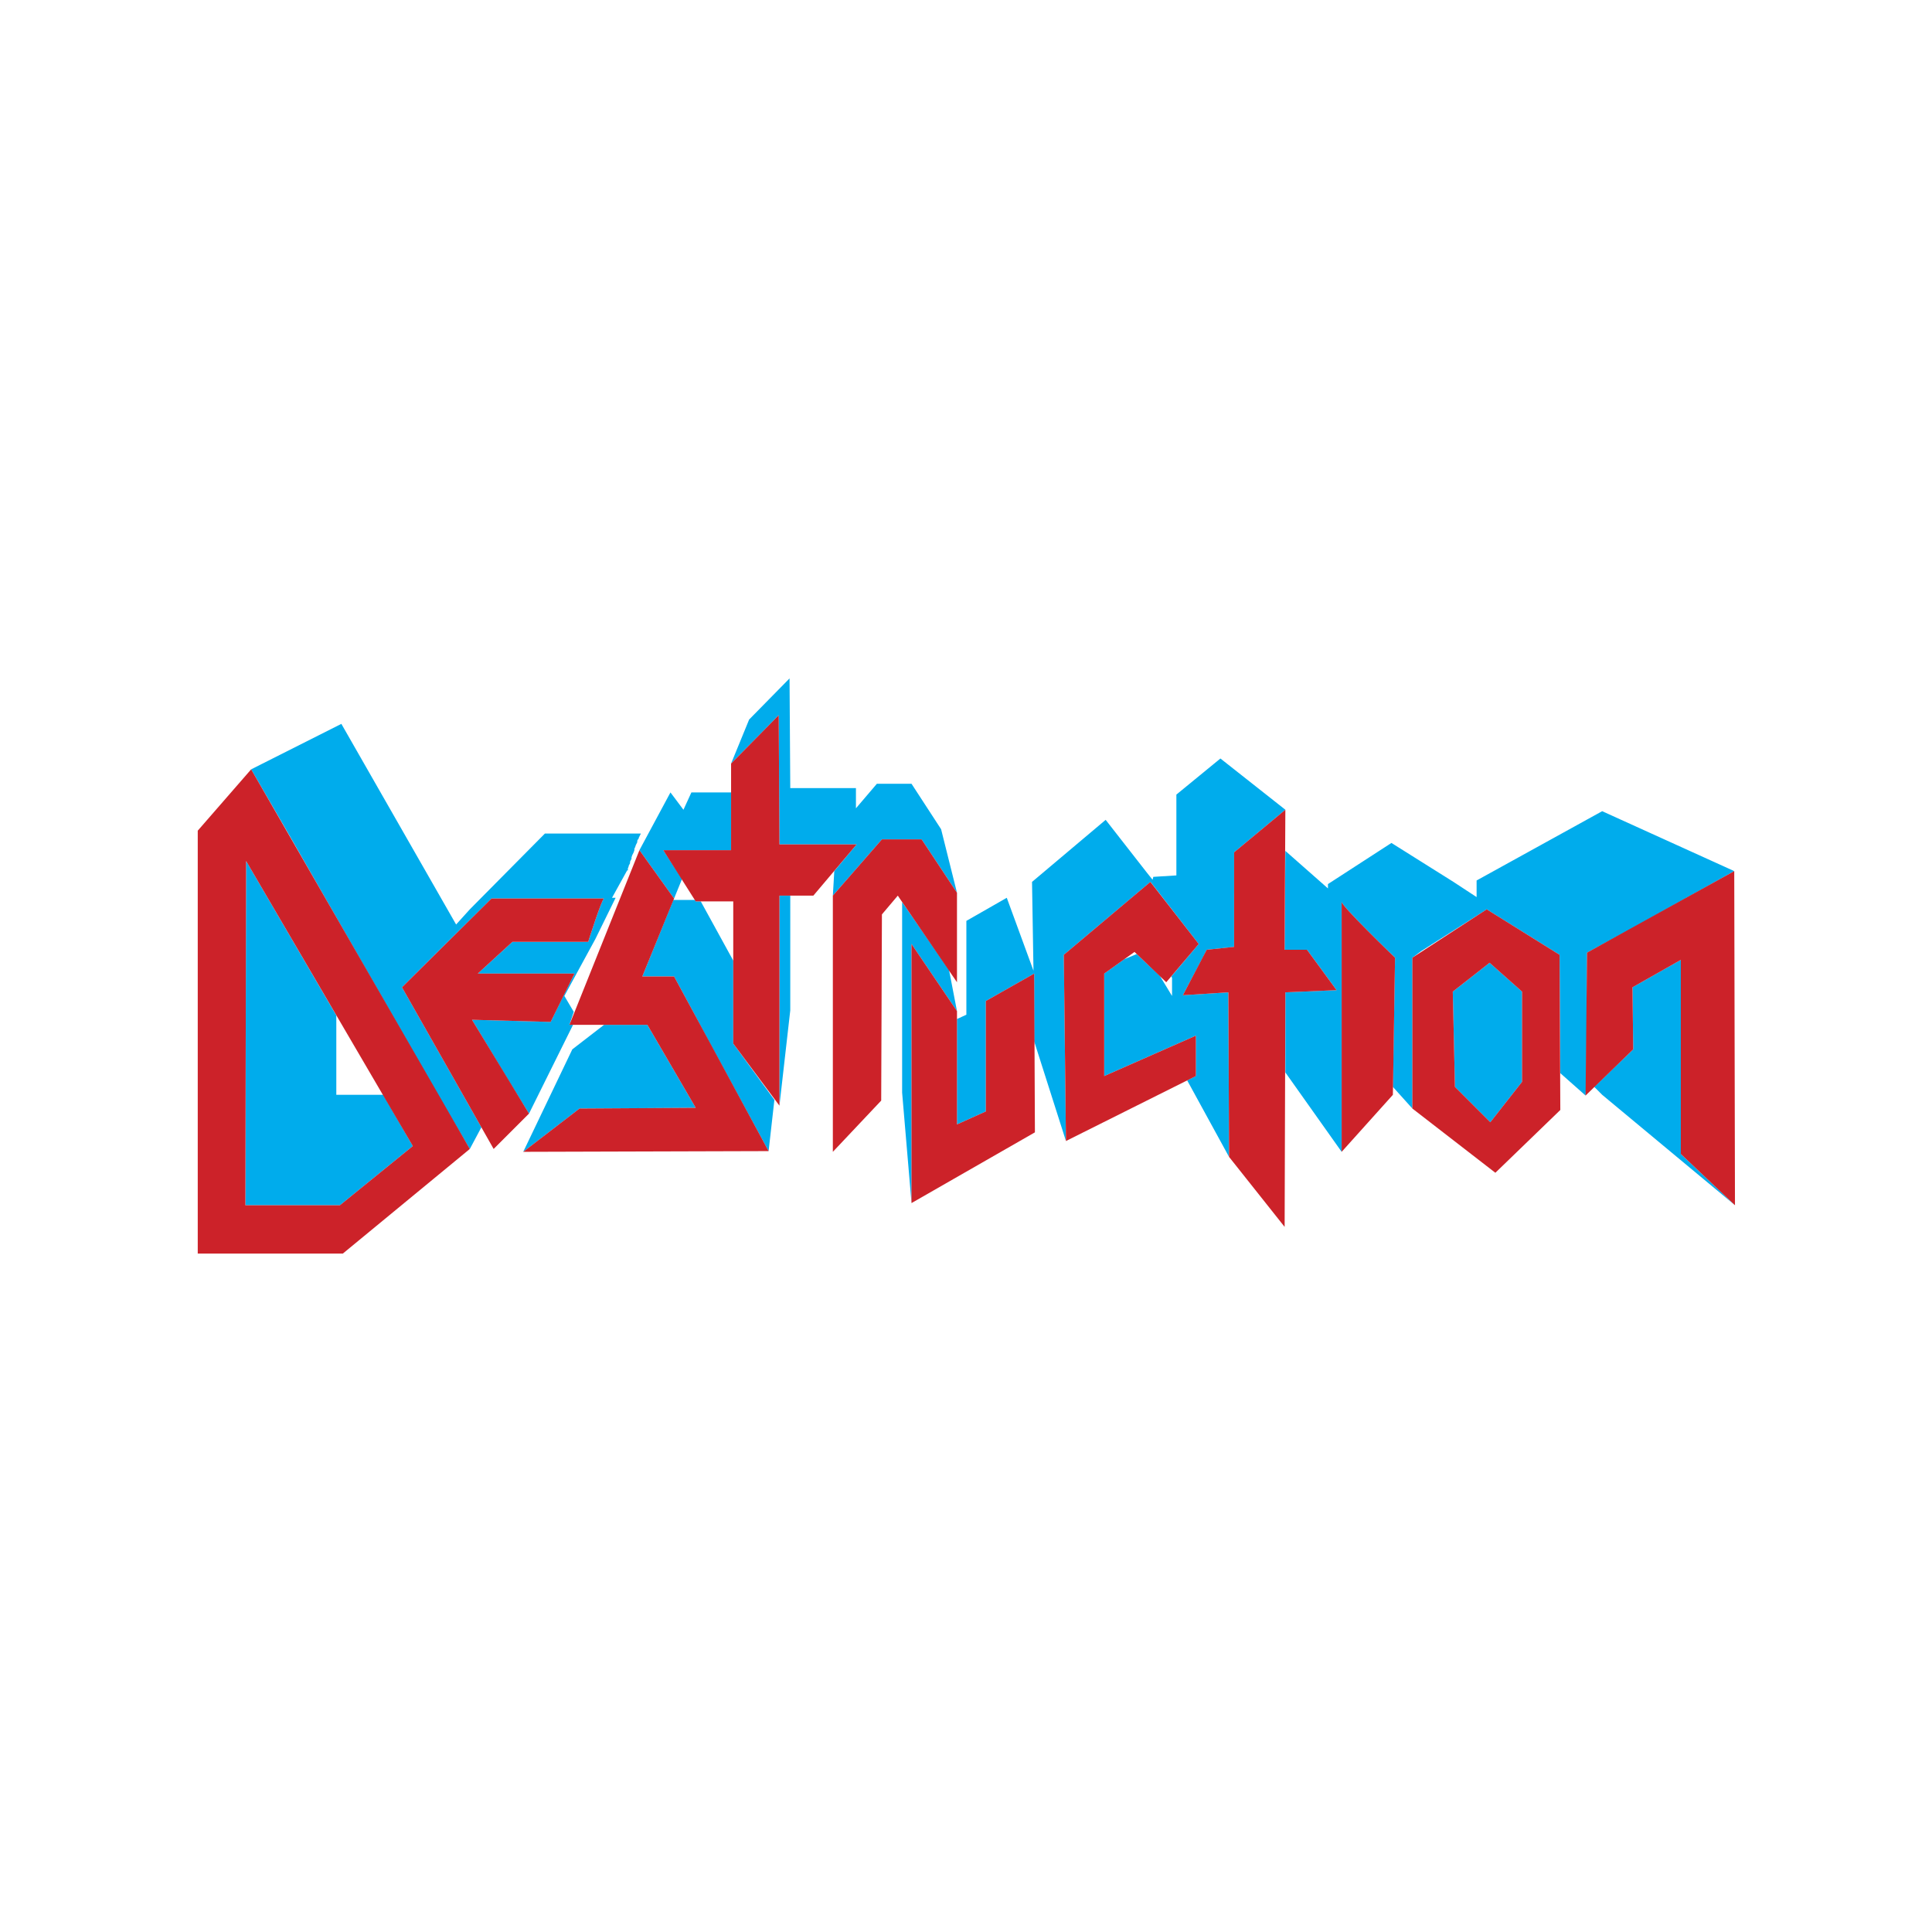 <svg xmlns="http://www.w3.org/2000/svg" width="2500" height="2500" viewBox="0 0 192.744 192.744"><g fill-rule="evenodd" clip-rule="evenodd"><path fill="#fff" d="M0 0h192.744v192.744H0V0z"/><path d="M28.728 83.088l-3.672-6.336 9-4.536 11.448 20.016 1.368-1.512 7.488-7.56h9.576l-.216.432v.072l-.072.072-.072.144v.144l-.072.144-.072.144-.072.216-.072.144v.144l-.072.216-.072.144-.072.144-.072.216v.144l-.072.145-.072.144v.144l-.072.144-.072.143v.072l-.072.144V86.832h-.072l-1.512 2.736h.36L59.4 93.672l-3.096 5.688.936 1.584-.432 1.297h.36l-4.392 8.855-2.088-3.384-3.6-5.976 7.848.216 1.296-2.664 1.08-2.16h-9.648l3.456-3.168h7.56s1.368-4.32 1.584-4.32H49.032l-8.928 8.856 7.92 13.968-1.152 2.16-2.808-4.752-4.824-8.424-5.688-9.937-4.824-8.423zm12.456 31.248l-7.272 5.904H24.48l.072-34.344 9 15.408v7.92h4.68l2.952 5.112zM132.48 88.2l6.336-4.104 6.191 3.888 2.305 1.512V87.84l12.527-6.912 13.176 5.976-10.439 5.832-4.248 2.304-.072 12.6-.072 1.656-2.52-2.232-.072-11.808-7.271-4.536-1.008.648-.793.504-4.752 3.024-.863.648v15.048l-1.945-2.16.217-12.888s-5.615-5.4-5.328-5.616v24.984l-5.615-7.92V99l5.111-.216-2.951-4.032h-2.232l.072-9.864 4.248 3.744V88.2h-.002zm35.208 7.56v19.368l5.4 5.112-13.248-11.017-.791-.792 3.887-3.744-.072-6.191 4.824-2.736zm-15.84 12.168l-3.168 4.032-3.527-3.528-.217-9.504 3.672-2.88 3.24 2.88v9zm-28.729-18.792v5.328l-2.734.288-.361.72-2.016 3.816 4.537-.288.07 16.416-4.176-7.632.865-.433v-4.031l-9.145 4.031V97.128l2.016-1.44 1.225-.504 2.303 2.16 1.225 2.016v-1.8l-.072-.144 2.736-3.24-4.752-6.12-.072-.072-8.639 7.272.215 18.576-3.168-9.937v-6.768l-4.824 2.736v11.016l-2.879 1.296v-10.512l.936-.432v-9.36l4.031-2.304 2.664 7.272-.145-8.856 7.346-6.192 4.104 5.256.576.72.072-.288 2.303-.144v-8.064l4.393-3.6 6.48 5.112-5.113 4.248v4.105h-.001zm-32.183 30.887L90 109.008V90l4.68 6.768.792 4.104-4.536-6.696v25.847zM85.392 80.64v-2.016H78.84l-.072-10.944-4.032 4.104-1.8 4.392 4.752-4.824.072 12.888h7.704l-2.232 2.664-.144 2.448 4.896-5.616h3.96l3.528 5.328-1.584-6.336-2.952-4.536H87.48l-2.088 2.448zm-7.632 8.712V110.304l1.08-9.504V89.352h-1.08zm-4.608 6.48l-3.24-5.904h-.504l-.072-.144h-2.16l-3.096 7.632h3.168l1.944 3.6 1.728 3.24 5.76 10.584.576-5.112-4.104-5.616v-8.28zm-12.888 6.408l-3.168 2.447-4.896 10.225 5.616-4.32 11.592-.072-4.824-8.279h-4.32v-.001zm12.672-23.184h-3.96l-.792 1.729-1.296-1.729-3.096 5.76 3.456 4.824.792-1.944-1.872-2.88H72.936v-5.76z" fill="#00acec"/><path d="M19.728 82.872l5.328-6.12 21.816 37.872L34.2 125.063H19.728V82.872zm4.824 3.024l-.072 34.344h9.432l7.272-5.904-16.632-28.44zm35.712 3.744H49.032l-8.928 8.856 9.144 16.128 3.528-3.528-5.688-9.359 7.848.216 2.376-4.824h-9.648l3.456-3.168h7.56c0-.001 1.368-4.321 1.584-4.321zm3.528-4.824l-6.984 17.424h7.776l4.824 8.279-11.592.072-5.616 4.32 24.48-.072-9.432-17.424H64.08l3.168-7.776-3.456-4.823zm9.144-8.64v8.64h-6.768l3.24 5.112h3.744v14.184l4.608 6.192V89.352h3.384l4.32-5.112H77.76l-.072-12.888-4.752 4.824zm10.152 13.176v25.56l4.824-5.112.072-18.576 1.584-1.872 5.904 8.64v-8.928l-3.528-5.328h-3.96l-4.896 5.616zm7.848 4.824l4.536 6.696v11.304l2.879-1.296V99.864l4.824-2.736.072 15.84-12.312 7.056V94.176h.001zm15.193 1.08l.215 18.576 12.961-6.48v-4.031l-9.145 4.031V97.128l3.023-2.16 3.168 3.024 3.24-3.816-4.824-6.192-8.638 7.272zm16.99-.792v-9.432l5.113-4.248-.072 13.968h2.232l2.951 4.032-5.111.216-.072 23.4-5.545-6.984-.07-16.416-4.537.288 2.377-4.536 2.734-.288zm10.729-4.536v24.984l5.111-5.688.217-13.68s-5.615-5.4-5.328-5.616zm7.056 5.616l7.416-4.824 7.271 4.536.072 15.48-6.48 6.264-8.279-6.408V95.544zm17.424-.504l-.145 14.256 4.752-4.608-.072-6.191 4.824-2.736v19.368l5.4 5.112-.072-33.336-14.687 8.135zm-9.721 1.008l-3.672 2.88.217 9.504 3.527 3.528 3.168-4.032v-9l-3.24-2.88z" fill="#cc2229"/></g></svg>